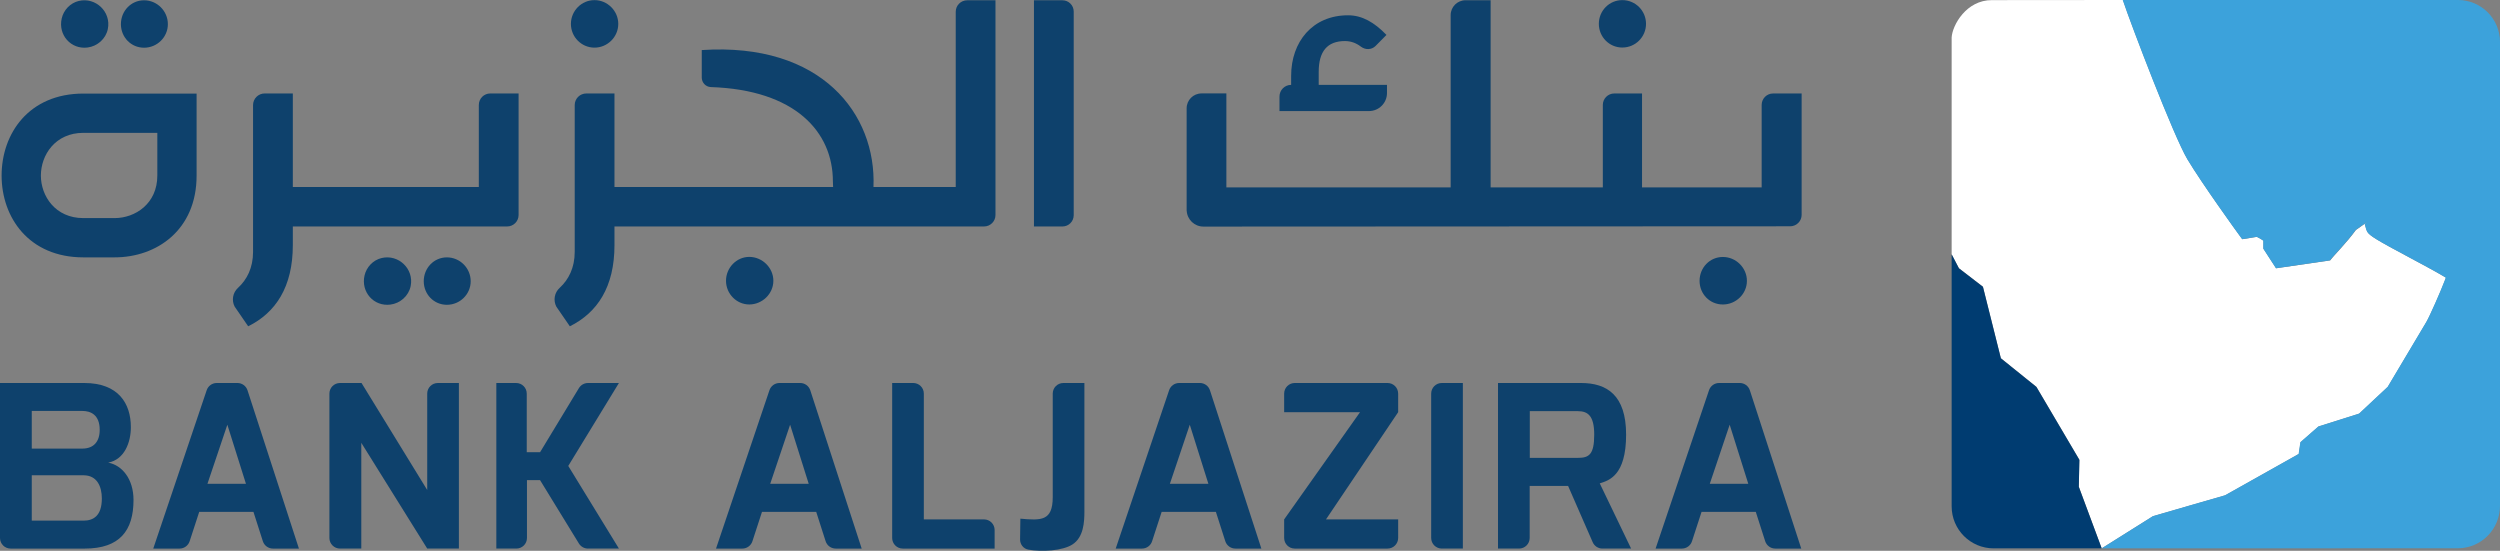 <?xml version="1.0" encoding="UTF-8"?>
<svg xmlns="http://www.w3.org/2000/svg" xmlns:xlink="http://www.w3.org/1999/xlink" width="936.68pt" height="206.37pt" viewBox="0 0 936.68 206.37" version="1.1">
<rect x="0" y="0" width="936.68" height="206.37" fill="#808080" stroke="none"/>
<defs>
<clipPath id="clip1">
  <path d="M 382 143 L 407 143 L 407 206.371 L 382 206.371 Z M 382 143 "/>
</clipPath>
<clipPath id="clip2">
  <path d="M 787 0 L 936.68 0 L 936.68 206 L 787 206 Z M 787 0 "/>
</clipPath>
</defs>
<g id="surface1">
<path style=" stroke:none;fill-rule:nonzero;fill:rgb(5.499%,25.499%,42.4%);fill-opacity:1;" d="M 31.301 195.066 C 34.902 195.066 38.156 193.355 38.156 186.77 C 38.156 182.219 36.32 178.074 31.301 178.074 L 11.902 178.074 L 11.902 195.066 Z M 30.832 168.074 C 35.09 168.074 37.355 165.477 37.355 161.047 C 37.355 155.297 33.844 153.965 30.832 153.965 L 11.902 153.965 L 11.902 168.074 Z M 0 143.496 L 31.531 143.496 C 44.371 143.496 49.031 151.164 49.031 160.066 C 49.031 165.777 46.602 172.211 40.531 173.332 C 45.707 174.27 50.023 179.426 50.023 187.312 C 50.023 198.844 44.812 205.535 31.766 205.535 L 3.973 205.535 C 1.773 205.535 0 203.754 0 201.559 "/>
<path style=" stroke:none;fill-rule:nonzero;fill:rgb(5.499%,25.499%,42.4%);fill-opacity:1;" d="M 92.152 181.273 L 85.18 159.133 L 77.723 181.273 Z M 81.203 143.496 L 88.961 143.496 C 90.684 143.496 92.207 144.609 92.738 146.246 L 111.996 205.535 L 102.262 205.535 C 100.539 205.535 99.008 204.418 98.48 202.773 L 94.961 191.785 L 74.641 191.785 L 71.055 202.789 C 70.523 204.422 69.004 205.535 67.281 205.535 L 57.418 205.535 L 77.441 146.199 C 77.988 144.586 79.5 143.496 81.203 143.496 "/>
<path style=" stroke:none;fill-rule:nonzero;fill:rgb(5.499%,25.499%,42.4%);fill-opacity:1;" d="M 127.391 143.5 L 135.453 143.5 L 160.066 183.586 L 160.066 147.473 C 160.066 145.277 161.844 143.5 164.039 143.5 L 171.93 143.5 L 171.93 205.531 L 160.066 205.531 L 135.367 165.91 L 135.367 205.531 L 127.391 205.531 C 125.195 205.531 123.418 203.754 123.418 201.562 L 123.418 147.473 C 123.418 145.277 125.195 143.5 127.391 143.5 "/>
<path style=" stroke:none;fill-rule:nonzero;fill:rgb(5.499%,25.499%,42.4%);fill-opacity:1;" d="M 185.961 143.5 L 193.387 143.5 C 195.578 143.5 197.355 145.277 197.355 147.473 L 197.355 169.434 L 202.348 169.434 L 216.902 145.414 C 217.629 144.227 218.914 143.5 220.305 143.5 L 231.891 143.5 L 212.91 174.57 L 231.891 205.531 L 220.289 205.531 C 218.906 205.531 217.629 204.812 216.902 203.637 L 202.348 179.898 L 197.441 179.898 L 197.441 201.562 C 197.441 203.754 195.664 205.531 193.473 205.531 L 185.961 205.531 "/>
<path style=" stroke:none;fill-rule:nonzero;fill:rgb(5.499%,25.499%,42.4%);fill-opacity:1;" d="M 303.004 181.273 L 296.031 159.133 L 288.574 181.273 Z M 292.059 143.496 L 299.816 143.496 C 301.535 143.496 303.062 144.609 303.594 146.246 L 322.848 205.535 L 313.117 205.535 C 311.391 205.535 309.859 204.418 309.336 202.773 L 305.812 191.785 L 285.496 191.785 L 281.91 202.789 C 281.379 204.422 279.855 205.535 278.133 205.535 L 268.273 205.535 L 288.293 146.199 C 288.84 144.586 290.355 143.496 292.059 143.496 "/>
<path style=" stroke:none;fill-rule:nonzero;fill:rgb(5.499%,25.499%,42.4%);fill-opacity:1;" d="M 346.133 194.602 L 368.684 194.602 C 370.879 194.602 372.66 196.379 372.66 198.574 L 372.66 205.535 L 338.242 205.535 C 336.047 205.535 334.27 203.754 334.27 201.559 L 334.27 143.496 L 342.16 143.496 C 344.355 143.496 346.133 145.277 346.133 147.473 "/>
<g clip-path="url(#clip1)" clip-rule="nonzero">
<path style=" stroke:none;fill-rule:nonzero;fill:rgb(5.499%,25.499%,42.4%);fill-opacity:1;" d="M 382.305 194.332 C 390.02 195.016 394.395 195.266 394.43 186.375 L 394.43 147.473 C 394.43 145.277 396.211 143.5 398.406 143.5 L 406.297 143.5 L 406.297 191.551 C 406.297 195.531 406.035 201.297 401.797 204.008 C 398.148 206.348 390.41 206.871 385.242 205.922 C 383.434 205.586 382.168 203.934 382.195 202.098 "/>
</g>
<path style=" stroke:none;fill-rule:nonzero;fill:rgb(5.499%,25.499%,42.4%);fill-opacity:1;" d="M 452.75 181.273 L 445.777 159.133 L 438.32 181.273 Z M 441.805 143.496 L 449.559 143.496 C 451.285 143.496 452.812 144.609 453.34 146.246 L 472.598 205.535 L 462.863 205.535 C 461.137 205.535 459.605 204.414 459.082 202.773 L 455.559 191.785 L 435.242 191.785 L 431.656 202.789 C 431.129 204.422 429.605 205.535 427.883 205.535 L 418.023 205.535 L 438.039 146.199 C 438.586 144.586 440.102 143.496 441.805 143.496 "/>
<path style=" stroke:none;fill-rule:nonzero;fill:rgb(5.499%,25.499%,42.4%);fill-opacity:1;" d="M 481.137 194.602 L 509.566 154.43 L 481.137 154.43 L 481.137 147.473 C 481.137 145.277 482.914 143.496 485.105 143.496 L 519.871 143.496 C 522.07 143.496 523.852 145.277 523.852 147.473 L 523.852 154.43 L 496.812 194.602 L 523.852 194.602 L 523.852 201.559 C 523.852 203.754 522.07 205.535 519.871 205.535 L 485.105 205.535 C 482.914 205.535 481.137 203.754 481.137 201.559 "/>
<path style=" stroke:none;fill-rule:nonzero;fill:rgb(5.499%,25.499%,42.4%);fill-opacity:1;" d="M 540.195 143.5 L 548.09 143.5 L 548.09 205.531 L 540.195 205.531 C 538.004 205.531 536.223 203.754 536.223 201.562 L 536.223 147.473 C 536.223 145.277 538.004 143.5 540.195 143.5 "/>
<path style=" stroke:none;fill-rule:nonzero;fill:rgb(5.499%,25.499%,42.4%);fill-opacity:1;" d="M 591.207 171.547 C 595.34 171.547 597.309 170.34 597.309 162.844 C 597.309 155.797 594.934 154.051 591.207 154.051 L 573.172 154.051 L 573.172 171.547 Z M 561.262 143.5 L 592.375 143.5 C 602.059 143.5 609.258 148.031 609.258 162.844 C 609.258 178.199 602.824 180.02 599.383 181.105 L 611.129 205.531 L 600.379 205.531 C 598.797 205.531 597.367 204.598 596.738 203.152 L 587.52 182.059 L 573.129 182.059 L 573.129 201.562 C 573.129 203.754 571.344 205.531 569.152 205.531 L 561.262 205.531 "/>
<path style=" stroke:none;fill-rule:nonzero;fill:rgb(5.499%,25.499%,42.4%);fill-opacity:1;" d="M 655.035 181.273 L 648.062 159.133 L 640.605 181.273 Z M 644.09 143.496 L 651.848 143.496 C 653.566 143.496 655.094 144.609 655.625 146.246 L 674.879 205.535 L 665.145 205.535 C 663.422 205.535 661.891 204.414 661.363 202.773 L 657.844 191.785 L 637.527 191.785 L 633.941 202.789 C 633.41 204.422 631.887 205.535 630.164 205.535 L 620.305 205.535 L 640.324 146.199 C 640.867 144.586 642.383 143.496 644.09 143.496 "/>
<path style=" stroke:none;fill-rule:nonzero;fill:rgb(5.499%,25.499%,42.4%);fill-opacity:1;" d="M 645.512 96.277 C 640.559 96.277 636.781 100.328 636.781 105.227 C 636.781 110.121 640.559 114.082 645.512 114.082 C 650.41 114.082 654.52 110.121 654.52 105.227 C 654.52 100.328 650.41 96.277 645.512 96.277 "/>
<path style=" stroke:none;fill-rule:nonzero;fill:rgb(5.499%,25.499%,42.4%);fill-opacity:1;" d="M 607.832 17.812 C 612.762 17.812 616.719 13.82 616.719 8.926 C 616.719 4.027 612.762 0.039 607.832 0.039 C 602.938 0.039 599.039 4.027 599.039 8.926 C 599.039 13.82 602.938 17.812 607.832 17.812 "/>
<path style=" stroke:none;fill-rule:nonzero;fill:rgb(5.499%,25.499%,42.4%);fill-opacity:1;" d="M 519.664 34.871 L 519.664 31.797 L 494.082 31.797 L 494.082 26.895 C 494.082 19.273 497.297 15.383 503.902 15.383 C 506.043 15.383 508.039 16.059 509.879 17.465 C 511.57 18.754 513.914 18.719 515.406 17.199 L 519.465 13.086 C 514.895 8.344 510.328 5.73 505.082 5.73 C 491.711 5.73 483.754 15.719 483.754 28.414 L 483.754 31.797 C 481.344 31.797 479.387 33.754 479.387 36.168 L 479.387 41.617 L 512.914 41.617 C 516.641 41.617 519.664 38.598 519.664 34.871 "/>
<path style=" stroke:none;fill-rule:nonzero;fill:rgb(5.499%,25.499%,42.4%);fill-opacity:1;" d="M 222.734 17.848 C 227.598 17.848 231.648 13.859 231.648 8.961 C 231.648 4.066 227.598 0.047 222.734 0.047 C 217.867 0.047 213.906 4.066 213.906 8.961 C 213.906 13.859 217.867 17.848 222.734 17.848 "/>
<path style=" stroke:none;fill-rule:nonzero;fill:rgb(5.499%,25.499%,42.4%);fill-opacity:1;" d="M 142.953 96.684 C 139.781 97.449 137.297 100.066 136.578 103.242 C 135.184 109.422 140.039 114.906 146.246 114.125 C 149.961 113.664 153.113 110.867 153.863 107.195 C 155.184 100.75 149.285 95.152 142.953 96.684 "/>
<path style=" stroke:none;fill-rule:nonzero;fill:rgb(5.499%,25.499%,42.4%);fill-opacity:1;" d="M 167.438 96.43 C 162.543 96.43 158.766 100.449 158.766 105.375 C 158.766 110.242 162.543 114.199 167.438 114.199 C 172.336 114.199 176.355 110.242 176.355 105.375 C 176.355 100.449 172.336 96.43 167.438 96.43 "/>
<path style=" stroke:none;fill-rule:nonzero;fill:rgb(5.499%,25.499%,42.4%);fill-opacity:1;" d="M 32.785 17.805 C 36.5 17.34 39.652 14.547 40.402 10.875 C 41.719 4.43 35.824 -1.168 29.488 0.363 C 26.324 1.129 23.836 3.746 23.117 6.926 C 21.723 13.102 26.574 18.582 32.785 17.805 "/>
<path style=" stroke:none;fill-rule:nonzero;fill:rgb(5.499%,25.499%,42.4%);fill-opacity:1;" d="M 53.977 17.879 C 58.871 17.879 62.895 13.922 62.895 9.055 C 62.895 4.133 58.871 0.109 53.977 0.109 C 49.082 0.109 45.301 4.133 45.301 9.055 C 45.301 13.922 49.082 17.879 53.977 17.879 "/>
<path style=" stroke:none;fill-rule:nonzero;fill:rgb(5.499%,25.499%,42.4%);fill-opacity:1;" d="M 280.723 96.25 C 275.977 96.25 272.016 100.297 272.016 105.191 C 272.016 110.09 275.977 114.078 280.723 114.078 C 285.586 114.078 289.758 110.09 289.758 105.191 C 289.758 100.297 285.586 96.25 280.723 96.25 "/>
<path style=" stroke:none;fill-rule:nonzero;fill:rgb(5.499%,25.499%,42.4%);fill-opacity:1;" d="M 398.07 0.109 L 387.395 0.109 L 387.395 84.855 L 398.07 84.855 C 400.398 84.855 402.289 82.965 402.289 80.633 L 402.289 4.328 C 402.289 2 400.398 0.109 398.07 0.109 "/>
<path style=" stroke:none;fill-rule:nonzero;fill:rgb(5.499%,25.499%,42.4%);fill-opacity:1;" d="M 58.945 65.789 C 58.945 76.344 50.633 81.715 42.93 81.715 L 31.246 81.715 C 20.684 81.715 15.316 73.406 15.316 65.789 C 15.316 58.086 20.684 49.773 31.246 49.773 L 58.945 49.773 Z M 0.602 65.789 C 0.602 81.453 10.816 96.43 31.246 96.43 L 42.93 96.43 C 58.684 96.43 73.66 86.215 73.66 65.789 L 73.66 35.059 L 31.246 35.059 C 10.816 35.059 0.602 50.035 0.602 65.789 "/>
<path style=" stroke:none;fill-rule:nonzero;fill:rgb(5.499%,25.499%,42.4%);fill-opacity:1;" d="M 179.402 39.309 L 179.402 70.074 L 109.711 70.074 L 109.711 59.824 L 109.715 59.805 L 109.711 59.789 L 109.711 35.016 L 99.164 35.016 C 96.762 35.016 94.812 36.969 94.812 39.367 L 94.812 94.395 C 94.812 100.32 92.523 104.793 89.164 107.859 C 87.203 109.648 86.699 112.539 87.93 114.895 L 92.988 122.254 C 103.305 117.145 109.711 107.492 109.711 91.871 L 109.711 84.852 L 190.004 84.852 C 192.379 84.852 194.301 82.93 194.301 80.562 L 194.301 35.016 L 183.695 35.016 C 181.324 35.016 179.402 36.941 179.402 39.309 "/>
<path style=" stroke:none;fill-rule:nonzero;fill:rgb(5.499%,25.499%,42.4%);fill-opacity:1;" d="M 372.98 0.109 L 362.383 0.109 C 360.008 0.109 358.086 2.031 358.086 4.402 L 358.086 70.074 L 327.266 70.074 C 328.398 42.797 307.836 15.773 262.926 18.758 L 262.926 29.059 C 262.926 30.969 264.43 32.562 266.34 32.625 C 297.945 33.672 312.059 49.391 312.059 67.961 L 312.141 70.074 L 230.227 70.074 L 230.227 35.02 L 219.68 35.02 C 217.273 35.02 215.328 36.965 215.328 39.367 L 215.328 94.395 C 215.328 100.32 213.039 104.797 209.68 107.859 C 207.719 109.652 207.215 112.539 208.445 114.895 L 213.504 122.254 C 223.816 117.145 230.227 107.496 230.227 91.875 L 230.227 84.852 L 368.688 84.852 C 371.062 84.852 372.98 82.93 372.98 80.562 L 372.98 56.766 C 372.98 56.75 372.984 56.734 372.984 56.719 C 372.984 56.703 372.98 56.688 372.98 56.676 "/>
<path style=" stroke:none;fill-rule:nonzero;fill:rgb(5.499%,25.499%,42.4%);fill-opacity:1;" d="M 675.023 56.699 L 675.023 35.02 L 664.336 35.02 C 661.965 35.02 660.043 36.945 660.043 39.312 L 660.043 70.211 L 615.223 70.211 L 615.223 35.02 L 604.828 35.02 C 602.461 35.02 600.535 36.945 600.535 39.312 L 600.535 70.211 L 558.496 70.211 L 558.496 0.09 L 549.105 0.09 C 546.02 0.09 543.52 2.586 543.52 5.672 L 543.52 70.211 L 459.488 70.211 L 459.488 35.004 L 450.176 35.004 C 447.098 35.004 444.598 37.5 444.598 40.586 L 444.598 56.547 C 444.594 56.602 444.594 56.664 444.594 56.723 C 444.594 56.781 444.594 56.844 444.598 56.902 L 444.598 78.926 L 444.621 78.926 C 444.789 82.258 447.527 84.898 450.887 84.895 L 670.734 84.785 C 673.105 84.781 675.023 82.855 675.023 80.488 L 675.023 56.699 "/>
<path style=" stroke:none;fill-rule:nonzero;fill:rgb(100%,100%,100%);fill-opacity:1;" d="M 731.227 14.051 C 731.48 9.469 736.703 0 746.336 0.043 L 795.41 0 C 798.648 9.641 814.441 50.973 819.605 59.68 C 825.141 68.906 838.348 87.195 839.086 88.172 L 840.152 89.629 C 841.543 89.395 844.113 88.965 845.164 88.82 L 845.641 88.758 L 846.371 89.141 C 846.688 89.297 846.895 89.402 847.395 89.734 L 848.074 90.184 L 848.074 93.191 L 852.824 100.523 L 873.074 97.566 C 874.516 95.617 879.109 91.121 882.715 86.168 L 887.012 83.137 L 886.07 83.988 C 886.164 84.305 886.242 84.621 886.328 84.93 C 886.516 85.664 886.699 86.355 886.973 86.836 C 887.934 88.371 890.473 89.922 902.98 96.59 L 903.391 96.809 C 907.23 98.867 912.496 101.691 915.348 103.387 L 916.445 104.035 L 915.992 105.23 C 914.414 109.383 910.461 118.363 909.141 120.641 C 909.012 120.852 896.379 142.031 894.781 144.758 L 894.656 144.961 L 894.48 145.121 C 894.066 145.492 891.797 147.621 889.484 149.793 C 887.172 151.973 884.809 154.188 884.18 154.758 L 883.922 154.988 L 883.586 155.09 C 882.051 155.539 870.703 159.156 868.703 159.793 L 861.977 165.68 C 861.836 166.59 861.309 170.086 861.309 170.086 L 860.672 170.453 C 858.738 171.566 850.195 176.352 843.328 180.195 C 838.648 182.816 834.223 185.293 833.922 185.473 L 833.723 185.59 L 833.504 185.645 C 832.77 185.824 817.141 190.359 806.715 193.391 L 787.438 205.453 L 778.863 182.332 L 779.078 172.234 L 762.98 144.918 L 749.664 134.199 L 742.945 107.402 L 733.941 100.477 L 731.227 95.258 "/>
<path style=" stroke:none;fill-rule:nonzero;fill:rgb(0%,23.529%,44.313%);fill-opacity:1;" d="M 779.086 172.32 L 762.984 145 L 749.668 134.273 L 742.949 107.477 L 733.945 100.543 L 731.23 95.324 L 731.23 189.723 C 731.23 198.41 738.27 205.457 746.961 205.457 L 787.445 205.457 L 778.871 182.418 "/>
<g clip-path="url(#clip2)" clip-rule="nonzero">
<path style=" stroke:none;fill-rule:nonzero;fill:rgb(23.499%,63.499%,85.899%);fill-opacity:1;" d="M 936.684 15.738 C 936.684 7.051 929.637 0 920.945 0 L 795.32 0 C 798.562 9.641 814.34 50.941 819.508 59.652 C 825.043 68.883 838.254 87.176 838.988 88.148 L 840.055 89.609 C 841.445 89.375 844.016 88.941 845.062 88.801 L 845.547 88.738 L 846.281 89.117 C 846.59 89.273 846.801 89.379 847.297 89.711 L 847.977 90.16 L 847.977 93.168 L 852.727 100.504 L 872.984 97.543 C 874.422 95.598 879.02 91.098 882.629 86.145 L 886.926 83.113 L 885.98 83.965 C 886.07 84.281 886.156 84.598 886.238 84.91 C 886.43 85.641 886.609 86.336 886.887 86.812 C 887.844 88.348 890.387 89.898 902.895 96.57 L 903.305 96.789 C 907.145 98.848 912.41 101.668 915.27 103.367 L 916.363 104.016 L 915.914 105.211 C 914.328 109.367 910.383 118.352 909.055 120.621 C 908.93 120.836 896.293 142.02 894.695 144.746 L 894.574 144.949 L 894.395 145.109 C 893.977 145.48 891.711 147.609 889.398 149.785 C 887.078 151.961 884.719 154.176 884.09 154.746 L 883.828 154.984 L 883.496 155.078 C 881.961 155.527 870.613 159.148 868.609 159.785 L 861.879 165.672 C 861.738 166.582 861.219 170.082 861.219 170.082 L 860.578 170.445 C 858.645 171.562 850.098 176.344 843.234 180.188 C 838.547 182.812 834.129 185.289 833.82 185.469 L 833.629 185.586 L 833.402 185.645 C 832.664 185.82 817.039 190.359 806.609 193.391 L 787.449 205.453 L 920.941 205.422 C 929.605 205.387 936.805 198.305 936.684 189.172 "/>
</g>
</g>
</svg>
